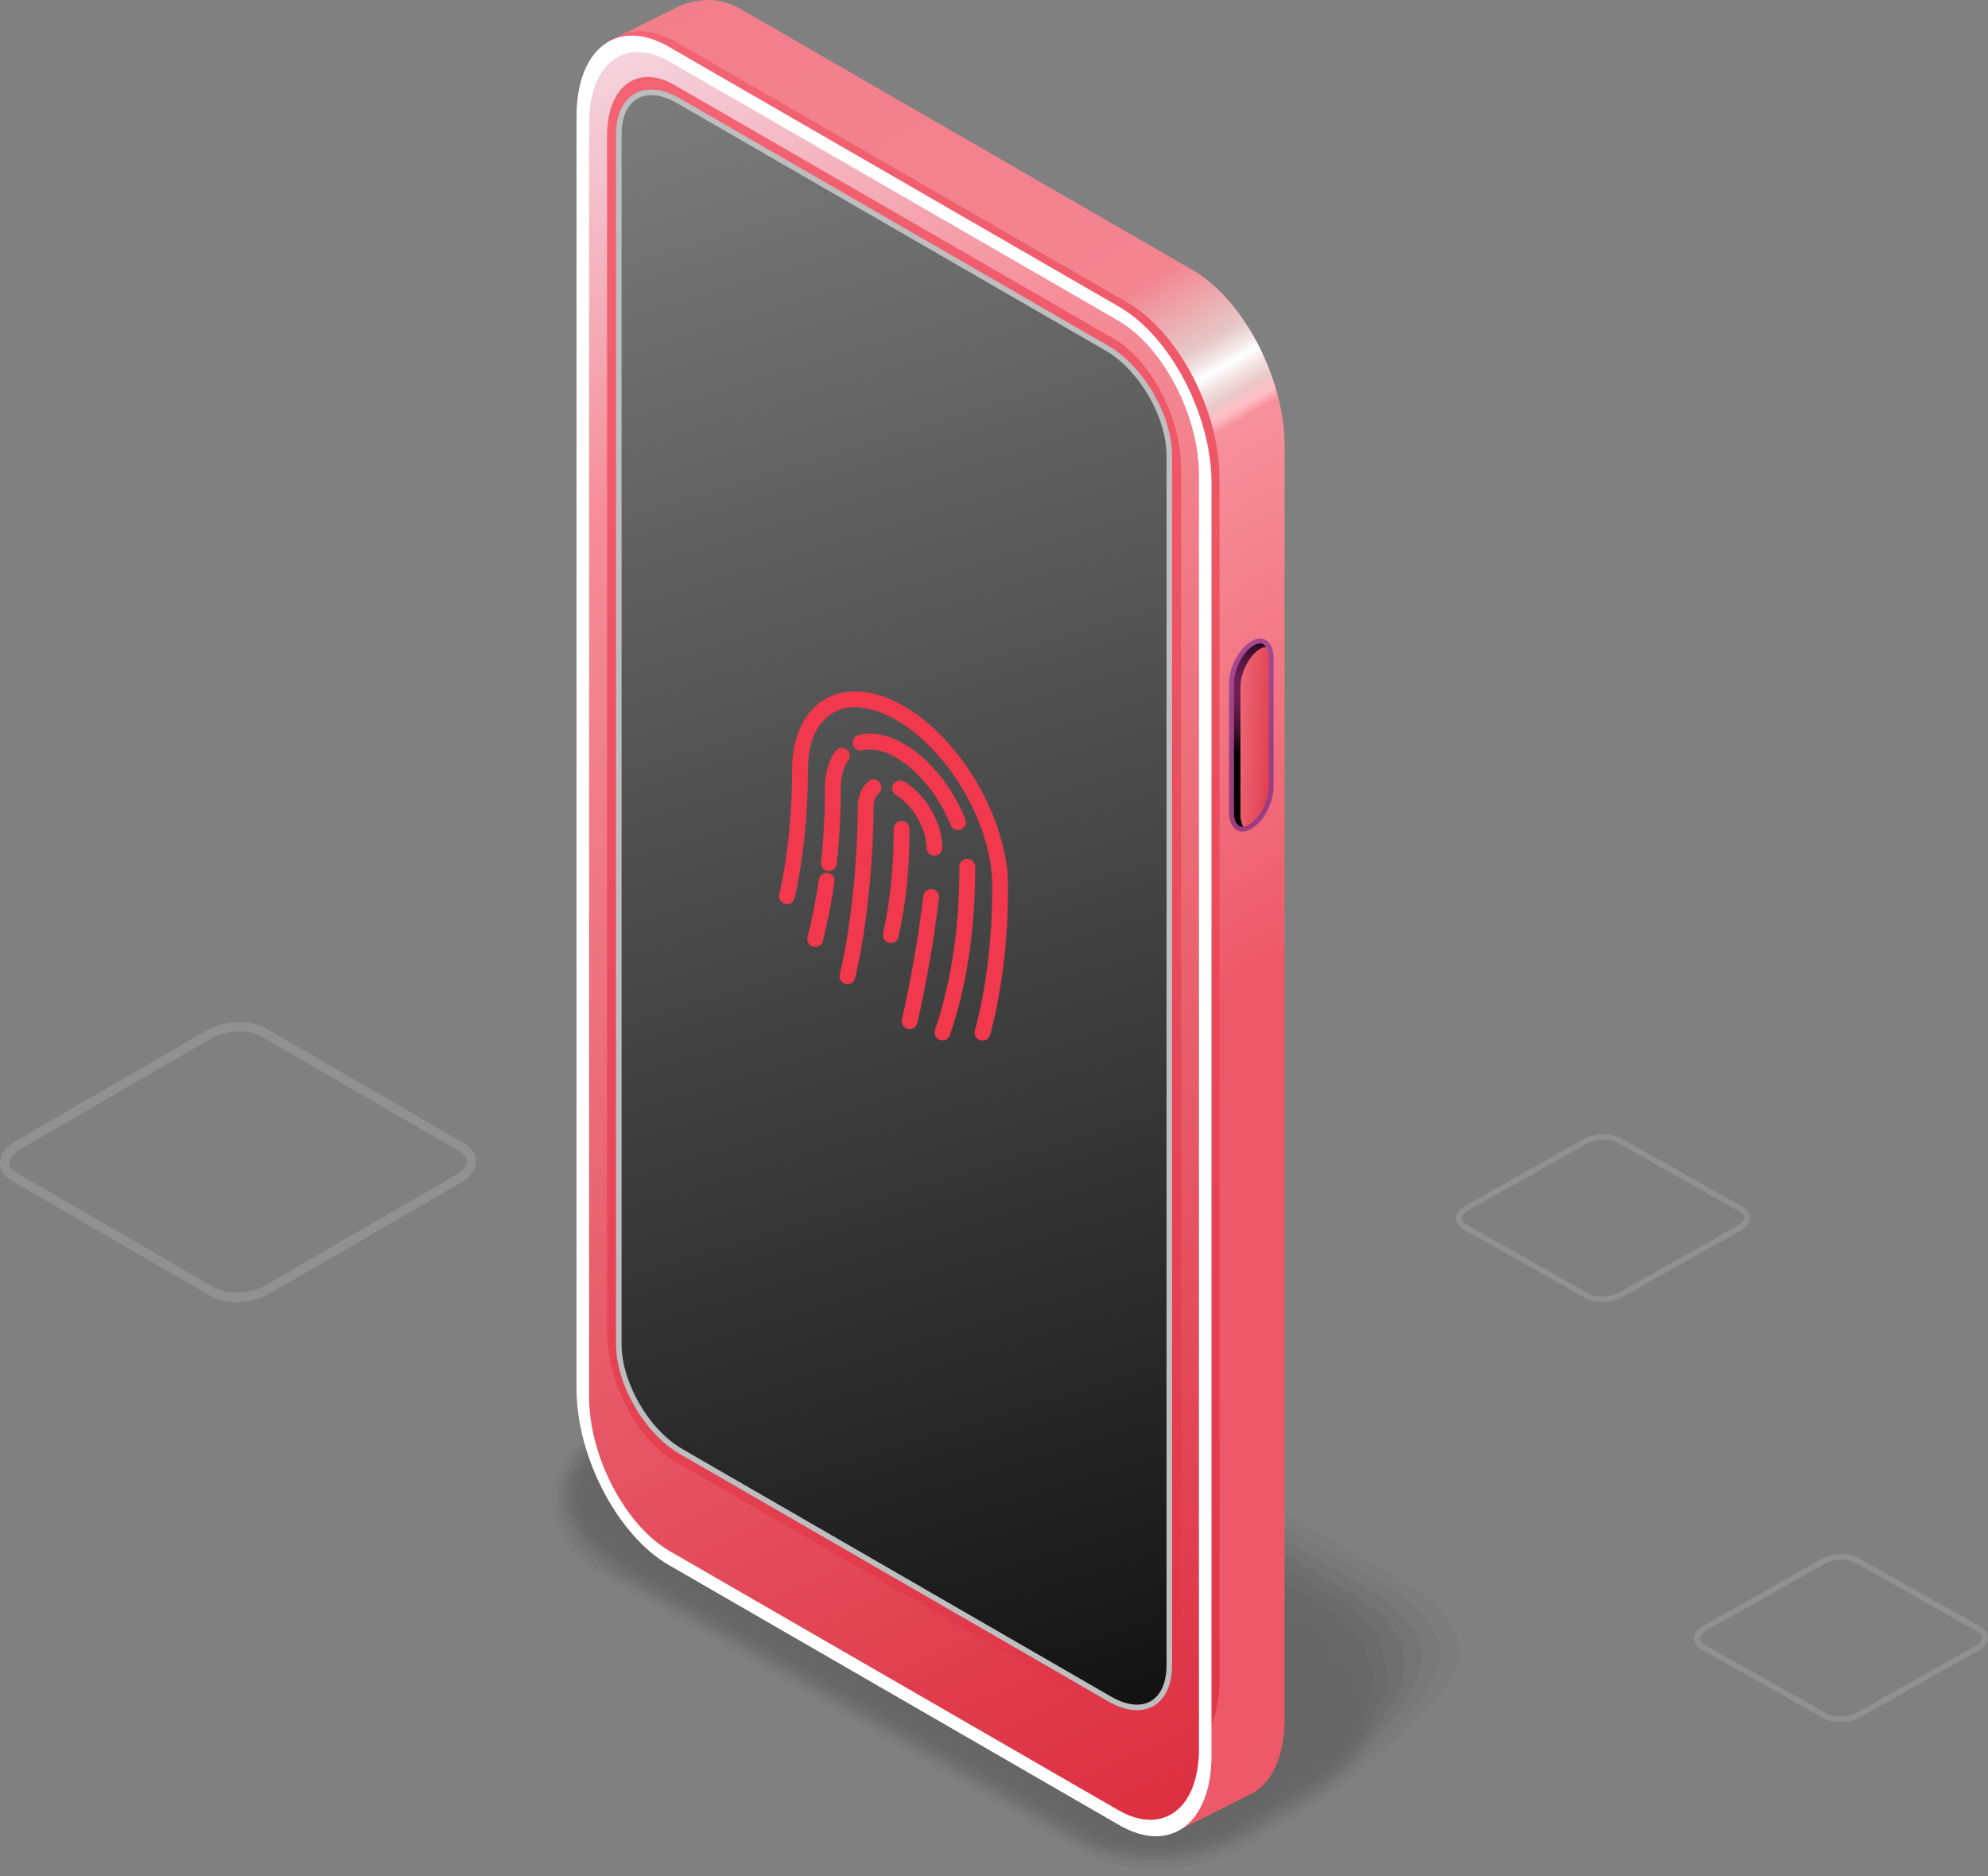 <svg width="142" height="134" viewBox="0 0 142 134" fill="none" xmlns="http://www.w3.org/2000/svg">
<rect x="0" y="0" width="142" height="134" fill="#808080" stroke="none"/>
<path opacity="0.7" d="M16.892 93C16.201 93 15.54 92.856 15.034 92.562L0.838 84.331C0.298 84.019 0 83.569 0 83.066C0 82.483 0.407 81.915 1.117 81.505L14.755 73.598C16.012 72.87 17.867 72.796 18.968 73.435L33.162 81.666C33.702 81.978 34 82.428 34 82.933C34 83.514 33.595 84.082 32.884 84.492L19.247 92.401C18.564 92.797 17.708 93 16.892 93ZM15.363 91.989C16.252 92.502 17.879 92.432 18.917 91.828L32.554 83.919C33.045 83.633 33.339 83.265 33.339 82.933C33.339 82.604 33.063 82.375 32.831 82.24L18.637 74.011C17.748 73.493 16.121 73.573 15.083 74.174L1.446 82.079C0.955 82.367 0.661 82.737 0.661 83.067C0.661 83.394 0.936 83.623 1.167 83.758L15.363 91.989Z" fill="#999999"/>
<path opacity="0.7" d="M131.433 123C131.006 123 130.598 122.913 130.286 122.737L121.518 117.798C121.184 117.611 121 117.341 121 117.039C121 116.69 121.251 116.349 121.69 116.103L130.113 111.359C130.89 110.922 132.036 110.877 132.715 111.261L141.482 116.2C141.816 116.387 142 116.657 142 116.96C142 117.308 141.75 117.649 141.311 117.895L132.888 122.64C132.466 122.878 131.937 123 131.433 123ZM130.489 122.393C131.038 122.701 132.043 122.659 132.684 122.297L141.107 117.551C141.41 117.38 141.592 117.159 141.592 116.96C141.592 116.762 141.421 116.625 141.278 116.544L132.511 111.607C131.962 111.296 130.957 111.344 130.316 111.704L121.893 116.448C121.59 116.62 121.408 116.842 121.408 117.04C121.408 117.237 121.578 117.374 121.721 117.455L130.489 122.393Z" fill="#999999"/>
<path opacity="0.7" d="M114.433 93C114.006 93 113.598 92.913 113.286 92.737L104.518 87.798C104.184 87.611 104 87.341 104 87.039C104 86.69 104.251 86.349 104.69 86.103L113.113 81.359C113.89 80.922 115.036 80.877 115.715 81.261L124.482 86.2C124.816 86.387 125 86.657 125 86.96C125 87.308 124.75 87.649 124.311 87.895L115.888 92.64C115.466 92.879 114.937 93 114.433 93ZM113.489 92.393C114.038 92.701 115.043 92.659 115.684 92.297L124.107 87.551C124.41 87.38 124.592 87.159 124.592 86.96C124.592 86.762 124.421 86.625 124.278 86.544L115.511 81.607C114.962 81.296 113.957 81.344 113.316 81.704L104.893 86.448C104.59 86.62 104.408 86.842 104.408 87.04C104.408 87.237 104.578 87.374 104.721 87.455L113.489 92.393Z" fill="#999999"/>
<g opacity="0.2">
<path opacity="0.091" d="M43.096 101.644L51.824 96.179C51.893 96.138 55.042 94.191 55.127 94.171C57.071 93.1 59.478 92.531 61.894 92.565C62.752 92.579 63.574 92.68 64.35 92.835C65.416 93.049 66.586 93.501 67.426 93.987L84.213 103.684L88.272 106.029L100.993 113.379C102.886 114.471 104.328 116.406 104.328 118.329C104.328 119.268 102.921 121.253 100.888 123.194C98.404 125.565 95.241 128.243 93.726 129.118L89.488 131.651C88.621 132.151 87.414 132.683 86.386 132.966C85.2 133.291 83.938 133.489 82.66 133.508C80.516 133.537 78.548 133.095 76.994 132.226C76.966 132.215 76.095 131.716 76.072 131.702L59.921 122.371L56.794 120.564L42.854 112.512C41.08 111.486 39.653 109.649 39.461 107.876C39.447 107.751 39.429 107.626 39.419 107.5C39.246 105.267 40.577 103.098 43.096 101.644Z" fill="black"/>
<path opacity="0.182" d="M43.246 101.907L51.727 96.579C51.868 96.498 54.791 94.712 54.959 94.672C56.881 93.668 59.23 93.152 61.558 93.223C62.39 93.251 63.184 93.371 63.933 93.531C64.889 93.736 66.155 94.251 66.912 94.689L83.242 104.123L87.188 106.402L99.56 113.551C101.264 114.534 102.952 116.501 102.952 118.232C102.952 119.076 102.019 121.021 100.265 122.847C98.165 125.035 95.393 127.769 93.753 128.717L89.568 131.238C88.788 131.689 87.445 132.322 86.523 132.587C85.355 132.921 84.113 133.152 82.847 133.189C80.737 133.248 78.772 132.84 77.225 132.001C77.169 131.979 76.358 131.517 76.308 131.488L60.327 122.256L57.235 120.47L43.436 112.498C41.839 111.577 40.148 109.642 39.909 108.056C39.891 107.935 39.859 107.817 39.84 107.697C39.488 105.542 40.718 103.366 43.246 101.907Z" fill="black"/>
<path opacity="0.273" d="M43.398 102.169L51.631 96.98C51.842 96.858 54.538 95.233 54.792 95.172C56.689 94.235 58.983 93.77 61.224 93.882C62.031 93.922 62.794 94.065 63.516 94.229C64.365 94.42 65.727 95.004 66.401 95.394L82.272 104.562L86.104 106.775L98.125 113.721C99.639 114.595 101.575 116.596 101.575 118.134C101.575 118.885 101.107 120.79 99.644 122.499C97.912 124.523 95.545 127.295 93.78 128.314L89.649 130.825C88.956 131.224 87.477 131.964 86.66 132.209C85.512 132.552 84.288 132.813 83.035 132.869C80.957 132.959 78.998 132.583 77.457 131.776C77.372 131.745 76.618 131.317 76.545 131.275L60.731 122.14L57.675 120.373L44.016 112.484C42.596 111.664 40.634 109.632 40.359 108.232C40.336 108.116 40.29 108.006 40.261 107.89C39.734 105.815 40.857 103.635 43.398 102.169Z" fill="black"/>
<path opacity="0.364" d="M43.55 102.43L51.535 97.38C51.817 97.217 54.287 95.753 54.625 95.673C56.498 94.802 58.735 94.394 60.888 94.541C61.669 94.594 62.404 94.757 63.1 94.924C63.839 95.101 65.299 95.756 65.888 96.097L81.302 105.002L85.019 107.149L96.691 113.892C98.017 114.656 100.2 116.689 100.2 118.035C100.2 118.692 100.493 120.843 99.023 122.152C98.059 124.284 95.698 126.822 93.809 127.912L89.73 130.411C89.123 130.761 87.509 131.609 86.797 131.83C85.667 132.181 84.464 132.475 83.223 132.549C81.176 132.668 79.223 132.326 77.687 131.55C77.574 131.508 76.879 131.117 76.781 131.062L61.134 122.023L58.114 120.277L44.596 112.468C43.353 111.752 41.103 109.621 40.806 108.408C40.779 108.294 40.72 108.193 40.681 108.085C39.971 106.088 40.998 103.903 43.55 102.43Z" fill="black"/>
<path opacity="0.455" d="M43.702 102.692L51.438 97.779C51.79 97.576 54.034 96.274 54.456 96.174C56.305 95.369 58.487 95.015 60.551 95.198C61.307 95.265 62.012 95.449 62.681 95.619C63.313 95.779 64.868 96.507 65.373 96.798L80.33 105.438L83.933 107.52L95.257 114.061C96.392 114.717 98.823 116.782 98.823 117.935C98.823 118.499 99.66 120.681 98.4 121.802C97.915 123.827 95.847 126.347 93.836 127.507L89.81 129.996C89.289 130.296 87.54 131.252 86.931 131.45C85.82 131.81 84.637 132.135 83.409 132.229C81.394 132.377 79.447 132.068 77.916 131.324C77.776 131.271 77.138 130.918 77.016 130.847L61.536 121.904L58.552 120.179L45.175 112.452C44.11 111.836 41.329 109.65 41.253 108.582C41.197 108.481 41.148 108.378 41.1 108.276C40.209 106.361 41.139 104.171 43.702 102.692Z" fill="black"/>
<path opacity="0.545" d="M43.852 102.955L51.342 98.18C51.765 97.936 53.783 96.795 54.289 96.675C56.114 95.938 58.239 95.638 60.216 95.858C60.946 95.939 61.62 96.143 62.264 96.317C62.789 96.458 64.438 97.26 64.86 97.503L79.36 105.879L82.847 107.894L93.82 114.234C94.767 114.78 97.445 116.879 97.445 117.84C97.445 118.309 98.827 120.523 97.775 121.458C97.77 123.374 95.998 125.875 93.86 127.11L89.887 129.587C89.453 129.838 87.57 130.904 87.066 131.075C85.972 131.444 84.81 131.8 83.594 131.913C81.612 132.091 79.67 131.817 78.147 131.101C77.977 131.038 77.396 130.722 77.249 130.636L61.937 121.792L58.988 120.088L45.751 112.442C44.864 111.93 41.76 109.652 41.698 108.765C41.633 108.669 41.575 108.572 41.519 108.476C40.448 106.631 41.279 104.44 43.852 102.955Z" fill="black"/>
<path opacity="0.636" d="M44.004 103.217L51.245 98.58C51.738 98.296 53.53 97.315 54.122 97.175C55.923 96.505 57.991 96.259 59.88 96.514C60.586 96.609 61.228 96.832 61.846 97.01C62.264 97.129 64.009 98.009 64.346 98.204L78.388 106.315L81.762 108.264L92.387 114.402C93.145 114.84 96.07 116.97 96.07 117.739C96.07 118.115 97.995 120.359 97.154 121.106C97.627 122.916 96.148 125.398 93.888 126.704L89.968 129.172C89.621 129.372 87.604 130.552 87.202 130.694C86.125 131.073 84.985 131.459 83.782 131.592C81.832 131.799 79.895 131.559 78.378 130.874C78.18 130.801 77.658 130.521 77.485 130.421L62.341 121.674L59.428 119.99L46.332 112.425C45.622 112.015 42.198 109.648 42.148 108.939C42.074 108.85 42.006 108.758 41.941 108.667C40.679 106.907 41.419 104.709 44.004 103.217Z" fill="black"/>
<path opacity="0.727" d="M44.155 103.478L51.148 98.98C51.712 98.654 53.278 97.836 53.954 97.675C55.73 97.071 57.742 96.883 59.544 97.173C60.223 97.282 60.836 97.524 61.429 97.705C61.74 97.801 63.58 98.761 63.832 98.907L77.417 106.754L80.677 108.637L90.951 114.573C91.52 114.901 94.692 117.064 94.692 117.641C94.692 117.922 97.161 120.199 96.531 120.759C97.482 122.46 96.299 124.924 93.914 126.301L90.048 128.758C89.788 128.908 87.638 130.205 87.339 130.314C86.278 130.702 85.159 131.121 83.969 131.271C82.052 131.507 80.119 131.3 78.609 130.647C78.383 130.563 77.918 130.319 77.722 130.206L62.746 121.554L59.868 119.892L46.914 112.407C46.382 112.101 42.635 109.645 42.597 109.111C42.513 109.029 42.436 108.943 42.363 108.858C40.903 107.189 41.56 104.977 44.155 103.478Z" fill="black"/>
<path opacity="0.818" d="M44.306 103.741L51.052 99.381C51.686 99.014 53.026 98.357 53.785 98.176C55.539 97.639 57.493 97.508 59.208 97.831C59.861 97.954 60.443 98.216 61.011 98.402C61.218 98.47 63.15 99.513 63.318 99.61L76.445 107.194L79.591 109.012L89.517 114.746C89.896 114.964 93.316 117.161 93.316 117.545C93.316 117.733 96.33 120.04 95.91 120.414C97.34 122.008 96.452 124.453 93.943 125.901L90.13 128.347C89.956 128.447 87.675 129.862 87.476 129.94C86.434 130.338 85.335 130.786 84.159 130.954C82.272 131.221 80.347 131.047 78.841 130.425C78.588 130.331 78.179 130.122 77.96 129.995L63.15 121.439L60.308 119.797L47.494 112.395C47.14 112.189 43.07 109.646 43.046 109.29C42.953 109.213 42.865 109.133 42.784 109.054C41.137 107.464 41.699 105.246 44.306 103.741Z" fill="black"/>
<path opacity="0.909" d="M44.457 104.003L50.955 99.781C51.661 99.375 52.774 98.878 53.618 98.677C55.347 98.206 57.245 98.134 58.872 98.49C59.499 98.628 60.049 98.908 60.593 99.099C60.695 99.134 62.72 100.265 62.804 100.314L75.474 107.633L78.505 109.384L88.082 114.915C88.272 115.025 91.938 117.253 91.938 117.446C91.938 117.539 95.497 119.878 95.285 120.064C97.195 121.552 96.601 123.977 93.968 125.498L90.206 127.932C90.12 127.981 87.707 129.52 87.609 129.559C86.581 129.965 85.507 130.446 84.341 130.633C82.488 130.93 80.568 130.79 79.068 130.198C78.786 130.093 78.437 129.921 78.191 129.779L63.551 121.321L60.744 119.7L48.071 112.379C47.894 112.277 43.503 109.643 43.491 109.466C43.388 109.395 43.292 109.322 43.201 109.248C41.358 107.753 41.84 105.514 44.457 104.003Z" fill="black"/>
<path opacity="0.2" d="M78.428 129.567L61.184 119.606L43.94 109.644C41.552 108.266 41.851 105.857 44.609 104.266L50.859 100.182C53.616 98.589 57.788 98.416 60.176 99.794L77.42 109.756L94.664 119.718C97.051 121.097 96.753 123.505 93.995 125.096L87.745 129.181C84.987 130.774 80.816 130.945 78.428 129.567Z" fill="black"/>
</g>
<path d="M83.034 128.91L50.834 110.32C47.202 108.222 44.257 102.595 44.257 97.753V6.85C44.257 4.386 42.232 3.843 43.458 2.958C43.505 2.923 48.481 0.451 48.534 0.431C49.853 -0.074 51.267 -0.3 52.981 0.69L85.181 19.281C88.813 21.379 91.758 27.005 91.758 31.848V122.75C91.758 125.323 90.926 127.157 89.603 127.998C89.524 128.048 83.968 130.855 83.881 130.883C82.709 131.277 84.622 129.827 83.034 128.91Z" fill="url(#paint0_linear_1_290)"/>
<path d="M80.532 124.905L48.333 106.314C44.701 104.217 41.756 98.591 41.756 93.748V7.993C41.756 3.15 44.701 0.924 48.333 3.022L80.532 21.613C84.164 23.709 87.109 29.336 87.109 34.178V119.934C87.11 124.776 84.164 127.002 80.532 124.905Z" fill="url(#paint1_linear_1_290)"/>
<path d="M79.959 130.364L47.759 111.773C44.126 109.675 41.182 104.05 41.182 99.206V8.304C41.182 3.46 44.126 1.234 47.759 3.332L79.959 21.923C83.592 24.021 86.536 29.646 86.536 34.489V125.392C86.537 130.234 83.593 132.461 79.959 130.364Z" fill="white"/>
<path d="M42.079 99.777V8.768C42.079 4.521 44.661 2.57 47.845 4.409L79.874 22.901C83.059 24.738 85.639 29.671 85.639 33.916V124.926C85.639 129.171 83.059 131.123 79.874 129.284L47.845 110.792C44.661 108.955 42.079 104.022 42.079 99.777Z" fill="url(#paint2_linear_1_290)"/>
<path d="M43.361 95.15V9.725C43.361 6.172 45.522 4.538 48.186 6.076L79.533 24.176C82.198 25.714 84.359 29.842 84.359 33.395V118.82C84.359 122.375 82.198 124.008 79.533 122.469L48.186 104.371C45.522 102.831 43.361 98.704 43.361 95.15Z" fill="url(#paint3_linear_1_290)"/>
<path d="M48.55 7.021C46.038 5.57 44.002 6.731 44.002 9.614V96C44.002 98.883 46.038 102.394 48.55 103.845L79.17 121.524C81.682 122.974 83.718 121.813 83.718 118.93V32.545C83.718 29.662 81.681 26.151 79.17 24.7L48.55 7.021Z" fill="#BCBEC0"/>
<path opacity="0.5" d="M87.789 57.998V48.837C87.789 47.666 88.503 46.305 89.381 45.798C90.259 45.291 90.972 45.829 90.972 47.001V56.161C90.972 57.333 90.259 58.693 89.381 59.2C88.502 59.707 87.789 59.168 87.789 57.998Z" fill="url(#paint4_linear_1_290)"/>
<path d="M88.749 59.047C88.296 59.047 88.134 58.481 88.134 57.997V48.836C88.134 47.795 88.783 46.539 89.552 46.095C89.716 46.001 89.875 45.95 90.011 45.95C90.465 45.95 90.626 46.516 90.626 47V56.161C90.626 57.201 89.977 58.457 89.208 58.902C89.044 58.996 88.885 59.047 88.749 59.047Z" fill="url(#paint5_linear_1_290)"/>
<path d="M88.603 58.232V49.072C88.603 48.03 89.253 46.774 90.021 46.33C90.166 46.247 90.304 46.205 90.429 46.195C90.331 46.048 90.197 45.95 90.011 45.95C89.875 45.95 89.716 46.001 89.552 46.095C88.783 46.538 88.134 47.794 88.134 48.837V57.997C88.134 58.482 88.296 59.047 88.749 59.047C88.749 59.047 88.784 59.039 88.801 59.038C88.662 58.829 88.603 58.518 88.603 58.232Z" fill="url(#paint6_radial_1_290)"/>
<path d="M83.324 118.93C83.324 119.825 83.113 120.561 82.713 121.057C82.349 121.512 81.829 121.753 81.213 121.753C80.653 121.753 80.016 121.555 79.368 121.181L48.748 103.501C46.349 102.117 44.397 98.752 44.397 96V9.614C44.397 7.874 45.206 6.792 46.508 6.792C47.067 6.792 47.705 6.99 48.353 7.365L78.973 25.043C81.371 26.429 83.324 29.794 83.324 32.545V118.93Z" fill="url(#paint7_linear_1_290)"/>
<path d="M63.626 67.35C63.585 67.35 63.543 67.346 63.501 67.337C63.197 67.268 63.006 66.966 63.075 66.661C63.581 64.424 63.836 61.971 63.836 59.367V59.193C63.836 58.881 64.09 58.628 64.401 58.628C64.713 58.628 64.966 58.881 64.966 59.193V59.367C64.966 62.054 64.701 64.592 64.177 66.911C64.118 67.172 63.885 67.35 63.626 67.35Z" fill="#F1384C"/>
<path d="M60.531 70.285C60.487 70.285 60.442 70.28 60.398 70.269C60.094 70.196 59.908 69.891 59.981 69.587C60.866 65.927 61.269 60.865 61.269 57.71C61.269 56.883 61.543 56.205 62.043 55.801C62.285 55.604 62.641 55.643 62.837 55.885C63.033 56.127 62.995 56.484 62.753 56.679C62.525 56.864 62.399 57.23 62.399 57.71C62.399 60.929 61.986 66.102 61.08 69.852C61.017 70.111 60.786 70.285 60.531 70.285Z" fill="#F1384C"/>
<path d="M66.746 61.112C66.434 61.112 66.181 60.859 66.181 60.547C66.181 59.195 65.185 57.479 64.007 56.799C63.737 56.643 63.644 56.297 63.8 56.028C63.956 55.757 64.301 55.664 64.572 55.821C66.108 56.707 67.311 58.783 67.311 60.547C67.311 60.859 67.058 61.112 66.746 61.112Z" fill="#F1384C"/>
<path d="M64.975 73.507C64.932 73.507 64.889 73.502 64.846 73.493C64.543 73.422 64.353 73.118 64.423 72.815C65.043 70.14 65.642 66.682 65.949 64.004C65.984 63.694 66.267 63.471 66.574 63.508C66.884 63.543 67.106 63.823 67.071 64.133C66.76 66.849 66.153 70.357 65.524 73.069C65.464 73.33 65.232 73.507 64.975 73.507Z" fill="#F1384C"/>
<path d="M70.182 74.327C70.134 74.327 70.085 74.321 70.036 74.308C69.735 74.228 69.555 73.919 69.635 73.617C70.455 70.533 70.87 67.104 70.87 63.427V63.253C70.87 58.912 67.792 53.602 64.008 51.418C62.272 50.417 60.672 50.236 59.503 50.911C58.346 51.58 57.709 53.033 57.709 55.003C57.709 58.25 57.391 61.324 56.765 64.138C56.697 64.443 56.396 64.632 56.091 64.567C55.787 64.5 55.595 64.198 55.663 63.893C56.271 61.16 56.579 58.169 56.579 55.003C56.579 52.612 57.417 50.812 58.939 49.933C60.472 49.048 62.473 49.227 64.573 50.439C68.668 52.805 72 58.553 72 63.254V63.427C72 67.203 71.572 70.729 70.728 73.908C70.661 74.16 70.432 74.327 70.182 74.327Z" fill="#F1384C"/>
<path d="M58.227 67.635C58.18 67.635 58.133 67.629 58.086 67.617C57.783 67.54 57.601 67.231 57.679 66.929C58.015 65.623 58.287 64.243 58.487 62.828C58.531 62.519 58.819 62.305 59.126 62.347C59.434 62.391 59.65 62.677 59.606 62.986C59.401 64.442 59.12 65.864 58.774 67.211C58.708 67.466 58.479 67.635 58.227 67.635Z" fill="#F1384C"/>
<path d="M59.206 62.214C59.185 62.214 59.164 62.213 59.143 62.211C58.833 62.175 58.61 61.897 58.644 61.587C58.83 59.91 58.924 58.151 58.924 56.357C58.924 55.272 59.182 54.336 59.671 53.649C59.852 53.396 60.203 53.334 60.459 53.517C60.713 53.697 60.772 54.05 60.592 54.305C60.24 54.799 60.054 55.509 60.054 56.357C60.054 58.193 59.957 59.994 59.767 61.712C59.734 62 59.49 62.214 59.206 62.214Z" fill="#F1384C"/>
<path d="M68.427 59.288C68.203 59.288 67.99 59.153 67.901 58.931C67.084 56.871 65.592 55.023 64.007 54.108C63.118 53.594 62.289 53.416 61.611 53.591C61.308 53.67 61 53.487 60.922 53.186C60.844 52.883 61.025 52.575 61.328 52.497C62.299 52.245 63.421 52.464 64.572 53.129C66.394 54.181 68.031 56.194 68.952 58.514C69.067 58.804 68.925 59.132 68.635 59.247C68.566 59.275 68.496 59.288 68.427 59.288Z" fill="#F1384C"/>
<path d="M67.317 74.31C67.259 74.31 67.199 74.3 67.139 74.281C66.843 74.183 66.683 73.863 66.781 73.567L66.877 73.278C67.971 69.981 68.525 66.21 68.525 62.073V61.899C68.525 61.587 68.778 61.334 69.09 61.334C69.403 61.334 69.655 61.587 69.655 61.899V62.073C69.655 66.331 69.081 70.221 67.949 73.634L67.853 73.922C67.775 74.16 67.555 74.31 67.317 74.31Z" fill="#F1384C"/>
<defs>
<linearGradient id="paint0_linear_1_290" x1="31.905" y1="2.268" x2="75.461" y2="77.709" gradientUnits="userSpaceOnUse">
<stop offset="0.056" stop-color="#F37E8B"/>
<stop offset="0.464" stop-color="#F38490"/>
<stop offset="0.533" stop-color="#E7C8C8"/>
<stop offset="0.547" stop-color="#F4E7E7"/>
<stop offset="0.556" stop-color="white"/>
<stop offset="0.568" stop-color="#F3E0E0"/>
<stop offset="0.58" stop-color="#EAC8C8"/>
<stop offset="0.592" stop-color="#FFBDC4"/>
<stop offset="0.601" stop-color="#F6919B"/>
<stop offset="1" stop-color="#EE596A"/>
</linearGradient>
<linearGradient id="paint1_linear_1_290" x1="89.86" y1="161.97" x2="52.998" y2="4.354" gradientUnits="userSpaceOnUse">
<stop offset="0.096" stop-color="#DC2E3F"/>
<stop offset="1" stop-color="#F36373"/>
</linearGradient>
<linearGradient id="paint2_linear_1_290" x1="92.222" y1="126.777" x2="24.521" y2="-16.275" gradientUnits="userSpaceOnUse">
<stop stop-color="#DC2E3F"/>
<stop offset="0.649" stop-color="#F58E99"/>
<stop offset="0.9" stop-color="#F4EDF8"/>
<stop offset="1" stop-color="white"/>
</linearGradient>
<linearGradient id="paint3_linear_1_290" x1="86.846" y1="157.587" x2="50.088" y2="8.364" gradientUnits="userSpaceOnUse">
<stop offset="0.096" stop-color="#DC2E3F"/>
<stop offset="1" stop-color="#F36373"/>
</linearGradient>
<linearGradient id="paint4_linear_1_290" x1="90.694" y1="56.053" x2="83.068" y2="35.445" gradientUnits="userSpaceOnUse">
<stop offset="0.096" stop-color="#45108A"/>
<stop offset="1" stop-color="#7C1DC9"/>
</linearGradient>
<linearGradient id="paint5_linear_1_290" x1="91.873" y1="52.606" x2="83.873" y2="52.262" gradientUnits="userSpaceOnUse">
<stop stop-color="#DC2E3F"/>
<stop offset="0.649" stop-color="#F68490"/>
<stop offset="0.9" stop-color="#F4EDF8"/>
<stop offset="1" stop-color="white"/>
</linearGradient>
<radialGradient id="paint6_radial_1_290" cx="0" cy="0" r="1" gradientUnits="userSpaceOnUse" gradientTransform="translate(88.343 49.212) scale(4.701 4.701)">
<stop stop-color="#711F56"/>
<stop offset="0.161" stop-color="#6C1E52"/>
<stop offset="0.363" stop-color="#5C1946"/>
<stop offset="0.585" stop-color="#431233"/>
<stop offset="0.821" stop-color="#200918"/>
<stop offset="1"/>
</radialGradient>
<linearGradient id="paint7_linear_1_290" x1="83.421" y1="127.767" x2="42.524" y2="-4.986" gradientUnits="userSpaceOnUse">
<stop offset="0.03" stop-color="#111111"/>
<stop offset="1" stop-color="#868686"/>
</linearGradient>
</defs>
</svg>
